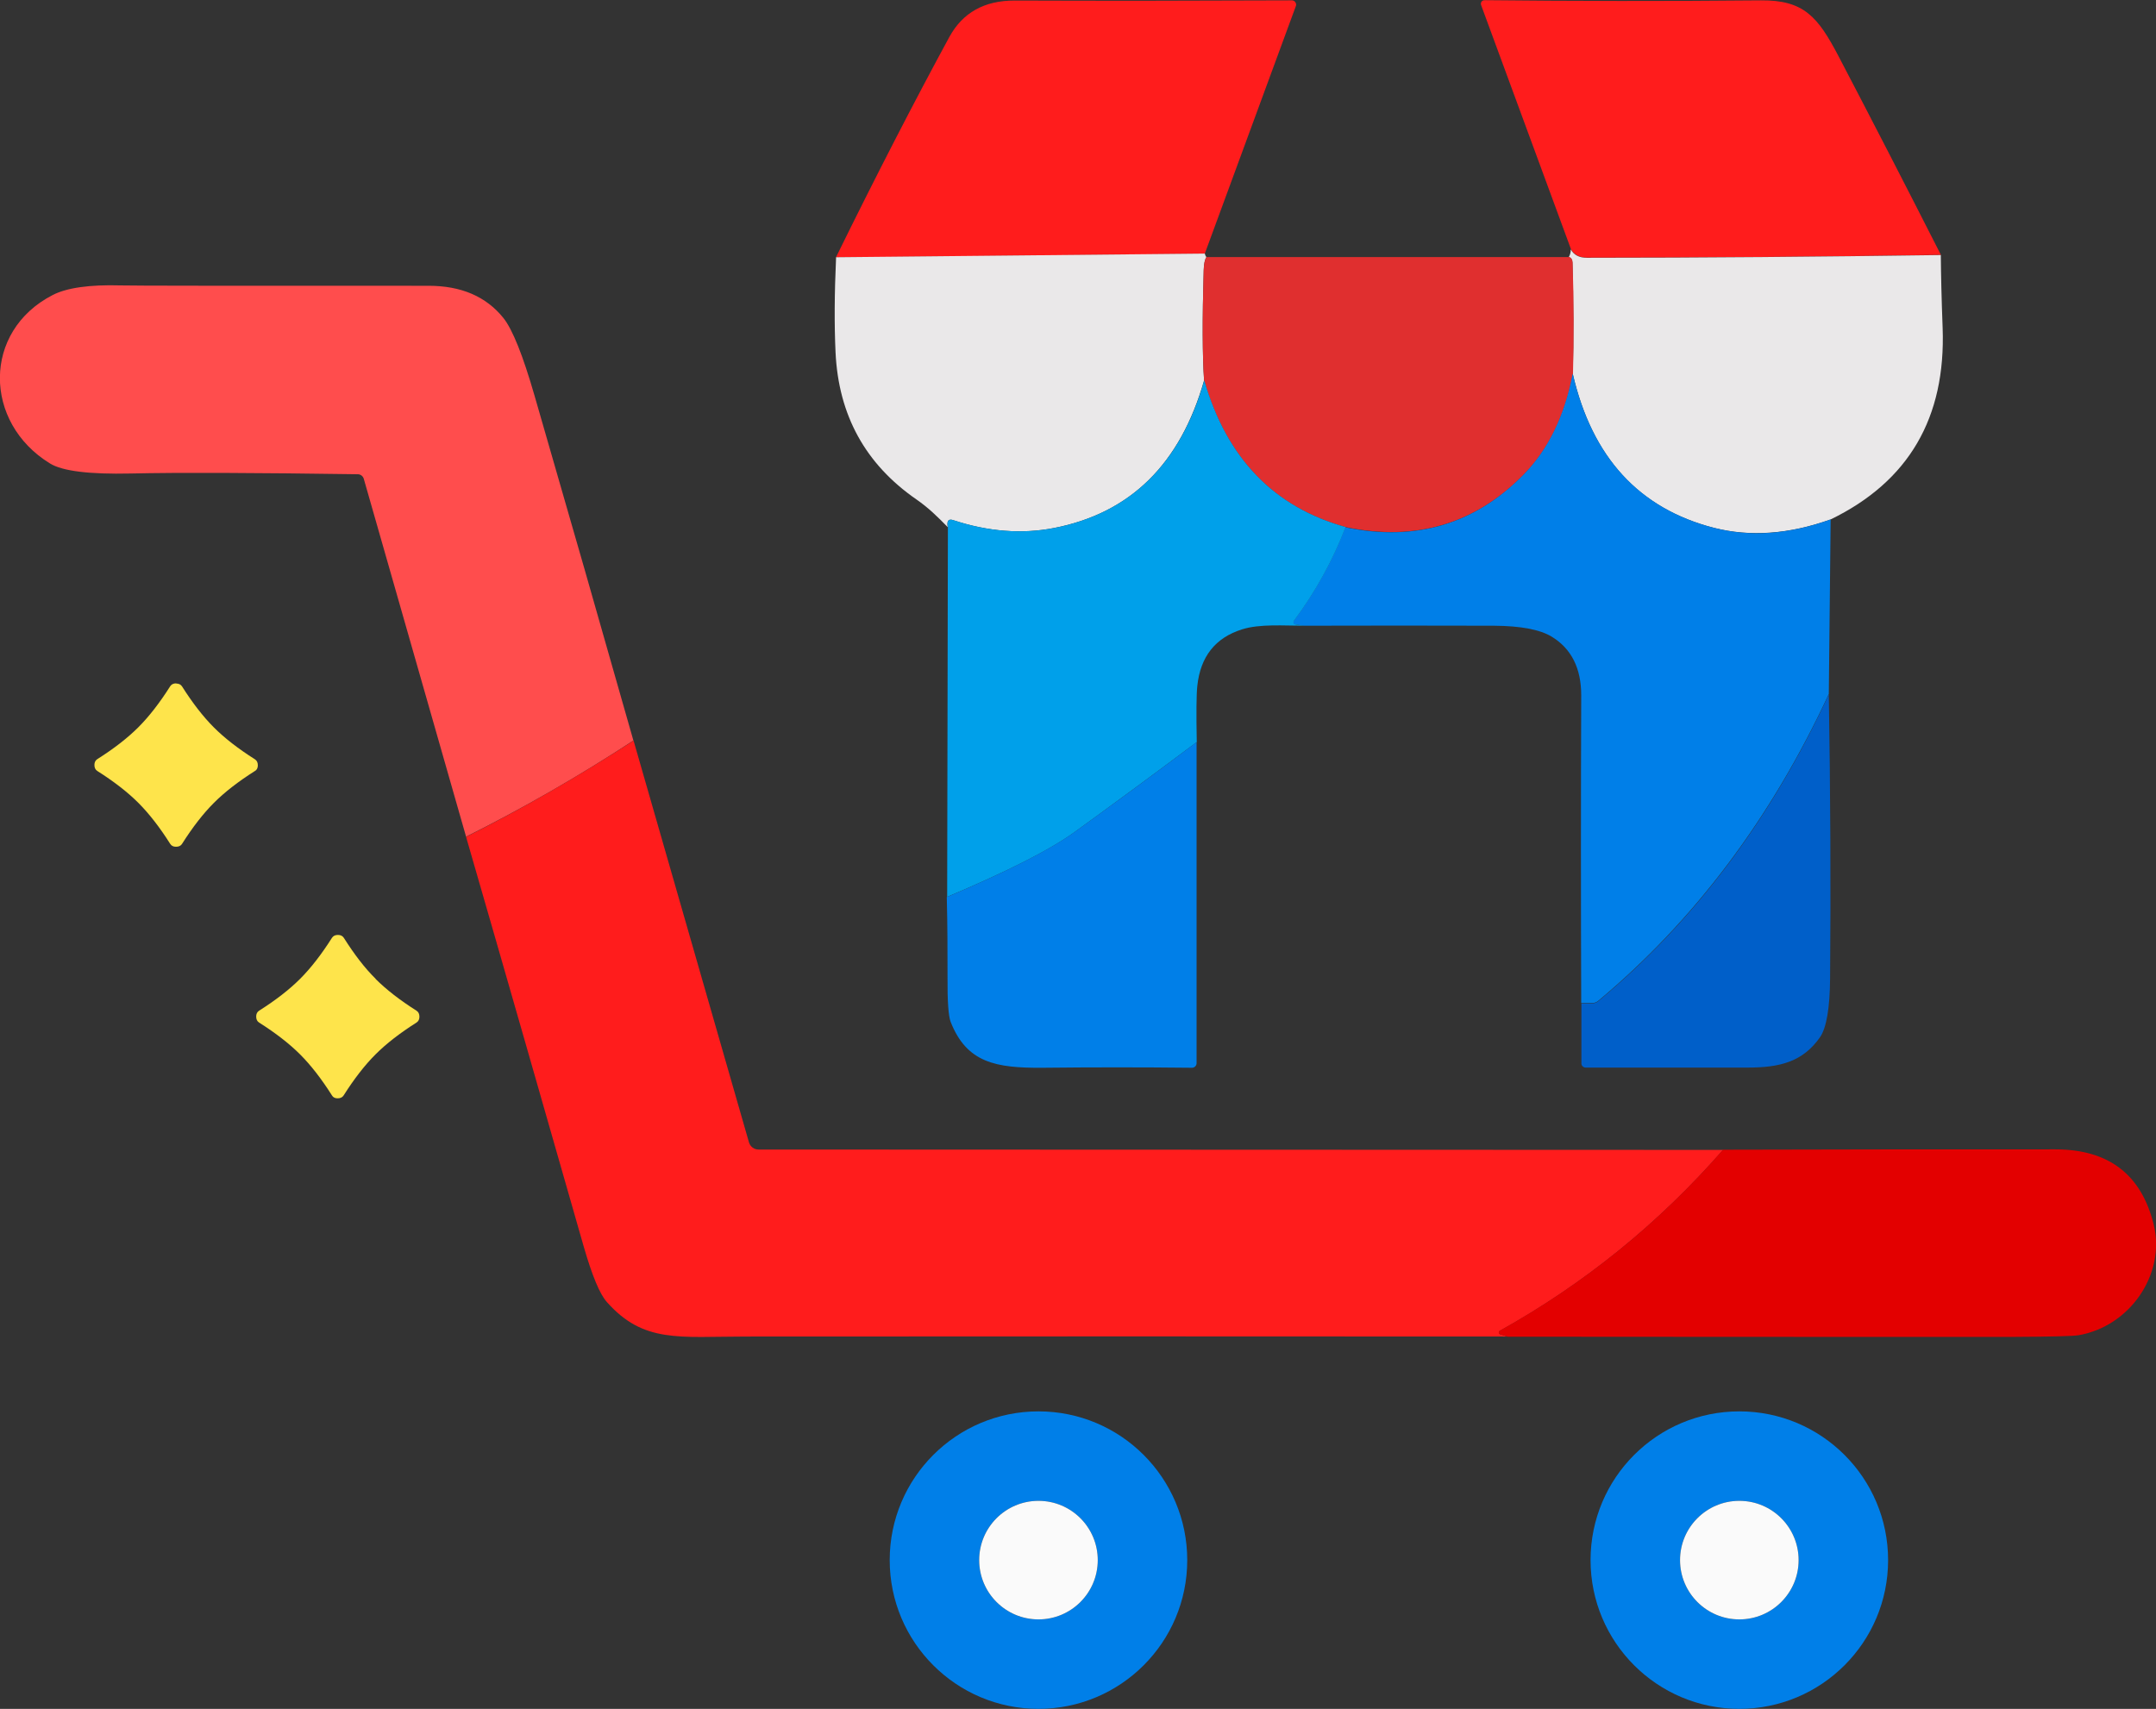<svg xmlns="http://www.w3.org/2000/svg" id="Capa_2" data-name="Capa 2" viewBox="0 0 117.82 93.4"><rect x="0" y="0" width="117.82" height="93.4" fill="#333333" stroke="none"/><defs><style>      .cls-1 {        fill: #ff1c1c;      }      .cls-2 {        fill: #ff4d4d;      }      .cls-3 {        fill: #00a0ea;      }      .cls-4 {        fill: #007fe8;      }      .cls-5 {        fill: #005fc9;      }      .cls-6 {        fill: #fee44b;      }      .cls-7 {        fill: #e02f2f;      }      .cls-8 {        fill: #eae8e9;      }      .cls-9 {        fill: #fafafa;      }      .cls-10 {        fill: #e30000;      }    </style></defs><g id="Capa_1-2" data-name="Capa 1"><g><path class="cls-1" d="M65.84,13.87l-20.16.2c2.24-4.56,4.31-8.57,6.2-12.05.73-1.33,1.91-1.99,3.56-1.99,5.08.02,10.13.01,15.16-.01.12,0,.22.1.23.22,0,.03,0,.05-.01.08l-4.98,13.54Z"></path><path class="cls-1" d="M106.06,13.93c-6.54.1-12.98.15-19.32.15-.42,0-.72-.15-.89-.46L80.94.28c-.04-.11.01-.22.12-.26.03,0,.05-.01.08-.01,4.82.05,9.85.06,15.09.01,2.35-.02,3.11.9,4.23,3.03,1.8,3.44,3.67,7.07,5.61,10.89Z"></path><path class="cls-8" d="M106.06,13.93c.01,1.09.04,2.42.1,3.99.18,4.92-1.86,8.4-6.12,10.47-2.27.81-4.4.96-6.38.46-4.09-1.05-6.66-3.85-7.71-8.41.05-1.92.04-3.95-.02-6.08,0-.16-.07-.27-.2-.31.07-.12.11-.26.11-.42.17.31.46.46.89.46,6.35,0,12.79-.06,19.32-.15Z"></path><path class="cls-8" d="M65.84,13.87c.02.08.05.14.09.18-.09.13-.14.37-.15.71-.08,2.68-.07,4.69.02,6.03-1.3,4.57-4.03,7.26-8.21,8.07-1.75.34-3.59.2-5.5-.43-.26-.09-.36.04-.3.38-.55-.56-1.04-1.05-1.72-1.52-2.77-1.92-4.25-4.59-4.41-8.04-.07-1.49-.06-3.22.03-5.19l20.16-.2Z"></path><path class="cls-7" d="M85.74,14.04c.13.04.19.15.2.31.07,2.13.07,4.16.02,6.08-.44,2.29-1.33,4.11-2.65,5.47-2.67,2.74-5.93,3.71-9.77,2.91-3.93-1.09-6.51-3.77-7.74-8.02-.09-1.34-.1-3.35-.02-6.03.01-.34.06-.58.15-.71h19.81Z"></path><path class="cls-2" d="M34.62,40.47c-2.98,1.95-6.03,3.7-9.15,5.26l-5.59-19.56c-.04-.14-.17-.25-.33-.25-5.63-.08-9.76-.1-12.4-.04-2.27.05-3.74-.13-4.42-.55-3.64-2.23-3.7-7.22.14-9.2.77-.4,2.02-.58,3.73-.53.58.02,6.19.02,16.82.02,1.78,0,3.14.58,4.09,1.76.49.61,1.06,2.02,1.7,4.24,1.83,6.32,3.63,12.6,5.4,18.84Z"></path><path class="cls-4" d="M85.95,20.44c1.05,4.55,3.62,7.35,7.71,8.41,1.98.51,4.1.36,6.38-.46l-.1,9.54c-3.16,6.81-7.36,12.4-12.61,16.78-.09.07-.2.11-.31.11h-.61c-.02-5.59-.02-11.2,0-16.81,0-1.48-.53-2.55-1.61-3.21-.64-.39-1.69-.59-3.16-.6-3.46-.01-6.92-.01-10.38,0l-.47-.07c-.07,0-.12-.07-.11-.14,0-.02.01-.04.02-.06,1.18-1.58,2.12-3.29,2.82-5.11,3.85.8,7.1-.17,9.77-2.91,1.32-1.36,2.21-3.18,2.65-5.47Z"></path><path class="cls-3" d="M73.53,28.82c-.7,1.82-1.64,3.53-2.82,5.11-.04.06-.03.14.03.18.02.01.04.02.06.02l.47.07c-1.1,0-2.43-.11-3.4.2-1.46.46-2.27,1.49-2.44,3.09-.05.45-.06,1.48-.03,3.07-2.27,1.7-4.48,3.33-6.65,4.9-1.33.97-3.67,2.16-6.99,3.56l.04-20.21c-.07-.34.03-.47.3-.38,1.91.63,3.75.77,5.5.43,4.18-.82,6.91-3.51,8.21-8.07,1.23,4.26,3.81,6.93,7.74,8.02Z"></path><path class="cls-6" d="M9.63,37.36c.14,0,.25.05.32.16.57.9,1.15,1.65,1.74,2.24.59.59,1.34,1.17,2.24,1.74.11.07.16.18.16.33,0,.14-.05.25-.16.31-.9.57-1.65,1.15-2.24,1.74-.59.59-1.17,1.34-1.74,2.24-.07.11-.18.16-.33.16s-.25-.05-.32-.16c-.57-.9-1.15-1.65-1.74-2.24-.59-.59-1.34-1.17-2.24-1.74-.11-.07-.16-.18-.16-.33,0-.14.05-.25.16-.32.9-.57,1.65-1.15,2.24-1.74.59-.59,1.17-1.34,1.74-2.24.07-.11.18-.16.33-.16Z"></path><path class="cls-5" d="M99.94,37.93c.09,5.43.11,10.61.07,15.52-.01,1.65-.2,2.73-.55,3.24-.94,1.34-2.18,1.66-3.95,1.66-4.95,0-7.9,0-8.86,0-.12,0-.23-.1-.23-.22v-3.29s.6,0,.6,0c.11,0,.22-.04.31-.11,5.25-4.37,9.45-9.96,12.61-16.78Z"></path><path class="cls-1" d="M34.62,40.47l6.31,21.97c.07.23.28.39.52.39l52.71.02c-3.51,4.01-7.57,7.31-12.2,9.89-.05.03-.07.09-.04.14.01.02.04.04.06.05l.39.12c-13.87-.01-27.73-.01-41.59,0-3.67,0-5.61.38-7.62-1.89-.39-.44-.8-1.44-1.25-2.99-2.11-7.38-4.25-14.86-6.44-22.43,3.11-1.56,6.16-3.32,9.15-5.26Z"></path><path class="cls-4" d="M65.39,40.56v17.53c.01.15-.11.27-.25.27,0,0,0,0,0,0-2.73-.03-5.45-.03-8.16,0-2.56.02-4.15-.27-5.03-2.51-.12-.31-.18-1.13-.17-2.45,0-1.33,0-2.78-.04-4.37,3.33-1.41,5.66-2.6,6.99-3.56,2.17-1.57,4.39-3.2,6.65-4.9Z"></path><path class="cls-6" d="M20.52,53.5c.59.59,1.34,1.17,2.24,1.74.11.07.16.18.16.33,0,.14-.05.25-.16.32-.9.57-1.65,1.15-2.24,1.74-.59.59-1.17,1.34-1.74,2.24-.07.11-.18.16-.33.16-.14,0-.25-.05-.31-.16-.57-.9-1.15-1.65-1.74-2.24s-1.34-1.17-2.24-1.74c-.11-.07-.16-.18-.16-.33,0-.14.05-.25.16-.32.9-.57,1.65-1.15,2.24-1.74.59-.59,1.17-1.34,1.74-2.24.07-.11.18-.16.33-.16.14,0,.25.05.32.16.57.9,1.14,1.65,1.74,2.24Z"></path><path class="cls-10" d="M82.37,73.05l-.39-.12c-.05-.01-.09-.07-.07-.13,0-.03.03-.05.05-.07,4.63-2.58,8.7-5.88,12.2-9.89,5.96-.02,12.01-.02,18.16-.02,2.92,0,4.71,1.38,5.38,4.13.65,2.7-1.31,5.55-4.12,6.03-.32.05-1.51.08-3.57.09-9.21,0-18.43,0-27.64-.01Z"></path><path class="cls-4" d="M64.88,85.27c0,4.49-3.64,8.13-8.13,8.13h0c-4.49,0-8.13-3.64-8.13-8.13h0c0-4.49,3.64-8.13,8.13-8.13s8.13,3.64,8.13,8.13ZM59.99,85.27c0-1.79-1.45-3.24-3.24-3.24h0c-1.79,0-3.24,1.45-3.24,3.24h0c0,1.79,1.45,3.24,3.24,3.24h0c1.79,0,3.24-1.45,3.24-3.24h0Z"></path><path class="cls-4" d="M103.18,85.27c0,4.49-3.64,8.13-8.13,8.13h0c-4.49,0-8.13-3.64-8.13-8.13h0c0-4.49,3.64-8.13,8.13-8.13s8.13,3.64,8.13,8.13ZM98.29,85.27c0-1.79-1.45-3.24-3.24-3.24s-3.24,1.45-3.24,3.24h0c0,1.79,1.45,3.24,3.24,3.24h0c1.79,0,3.24-1.45,3.24-3.24Z"></path><circle class="cls-9" cx="56.75" cy="85.27" r="3.24"></circle><circle class="cls-9" cx="95.05" cy="85.27" r="3.24"></circle></g></g></svg>